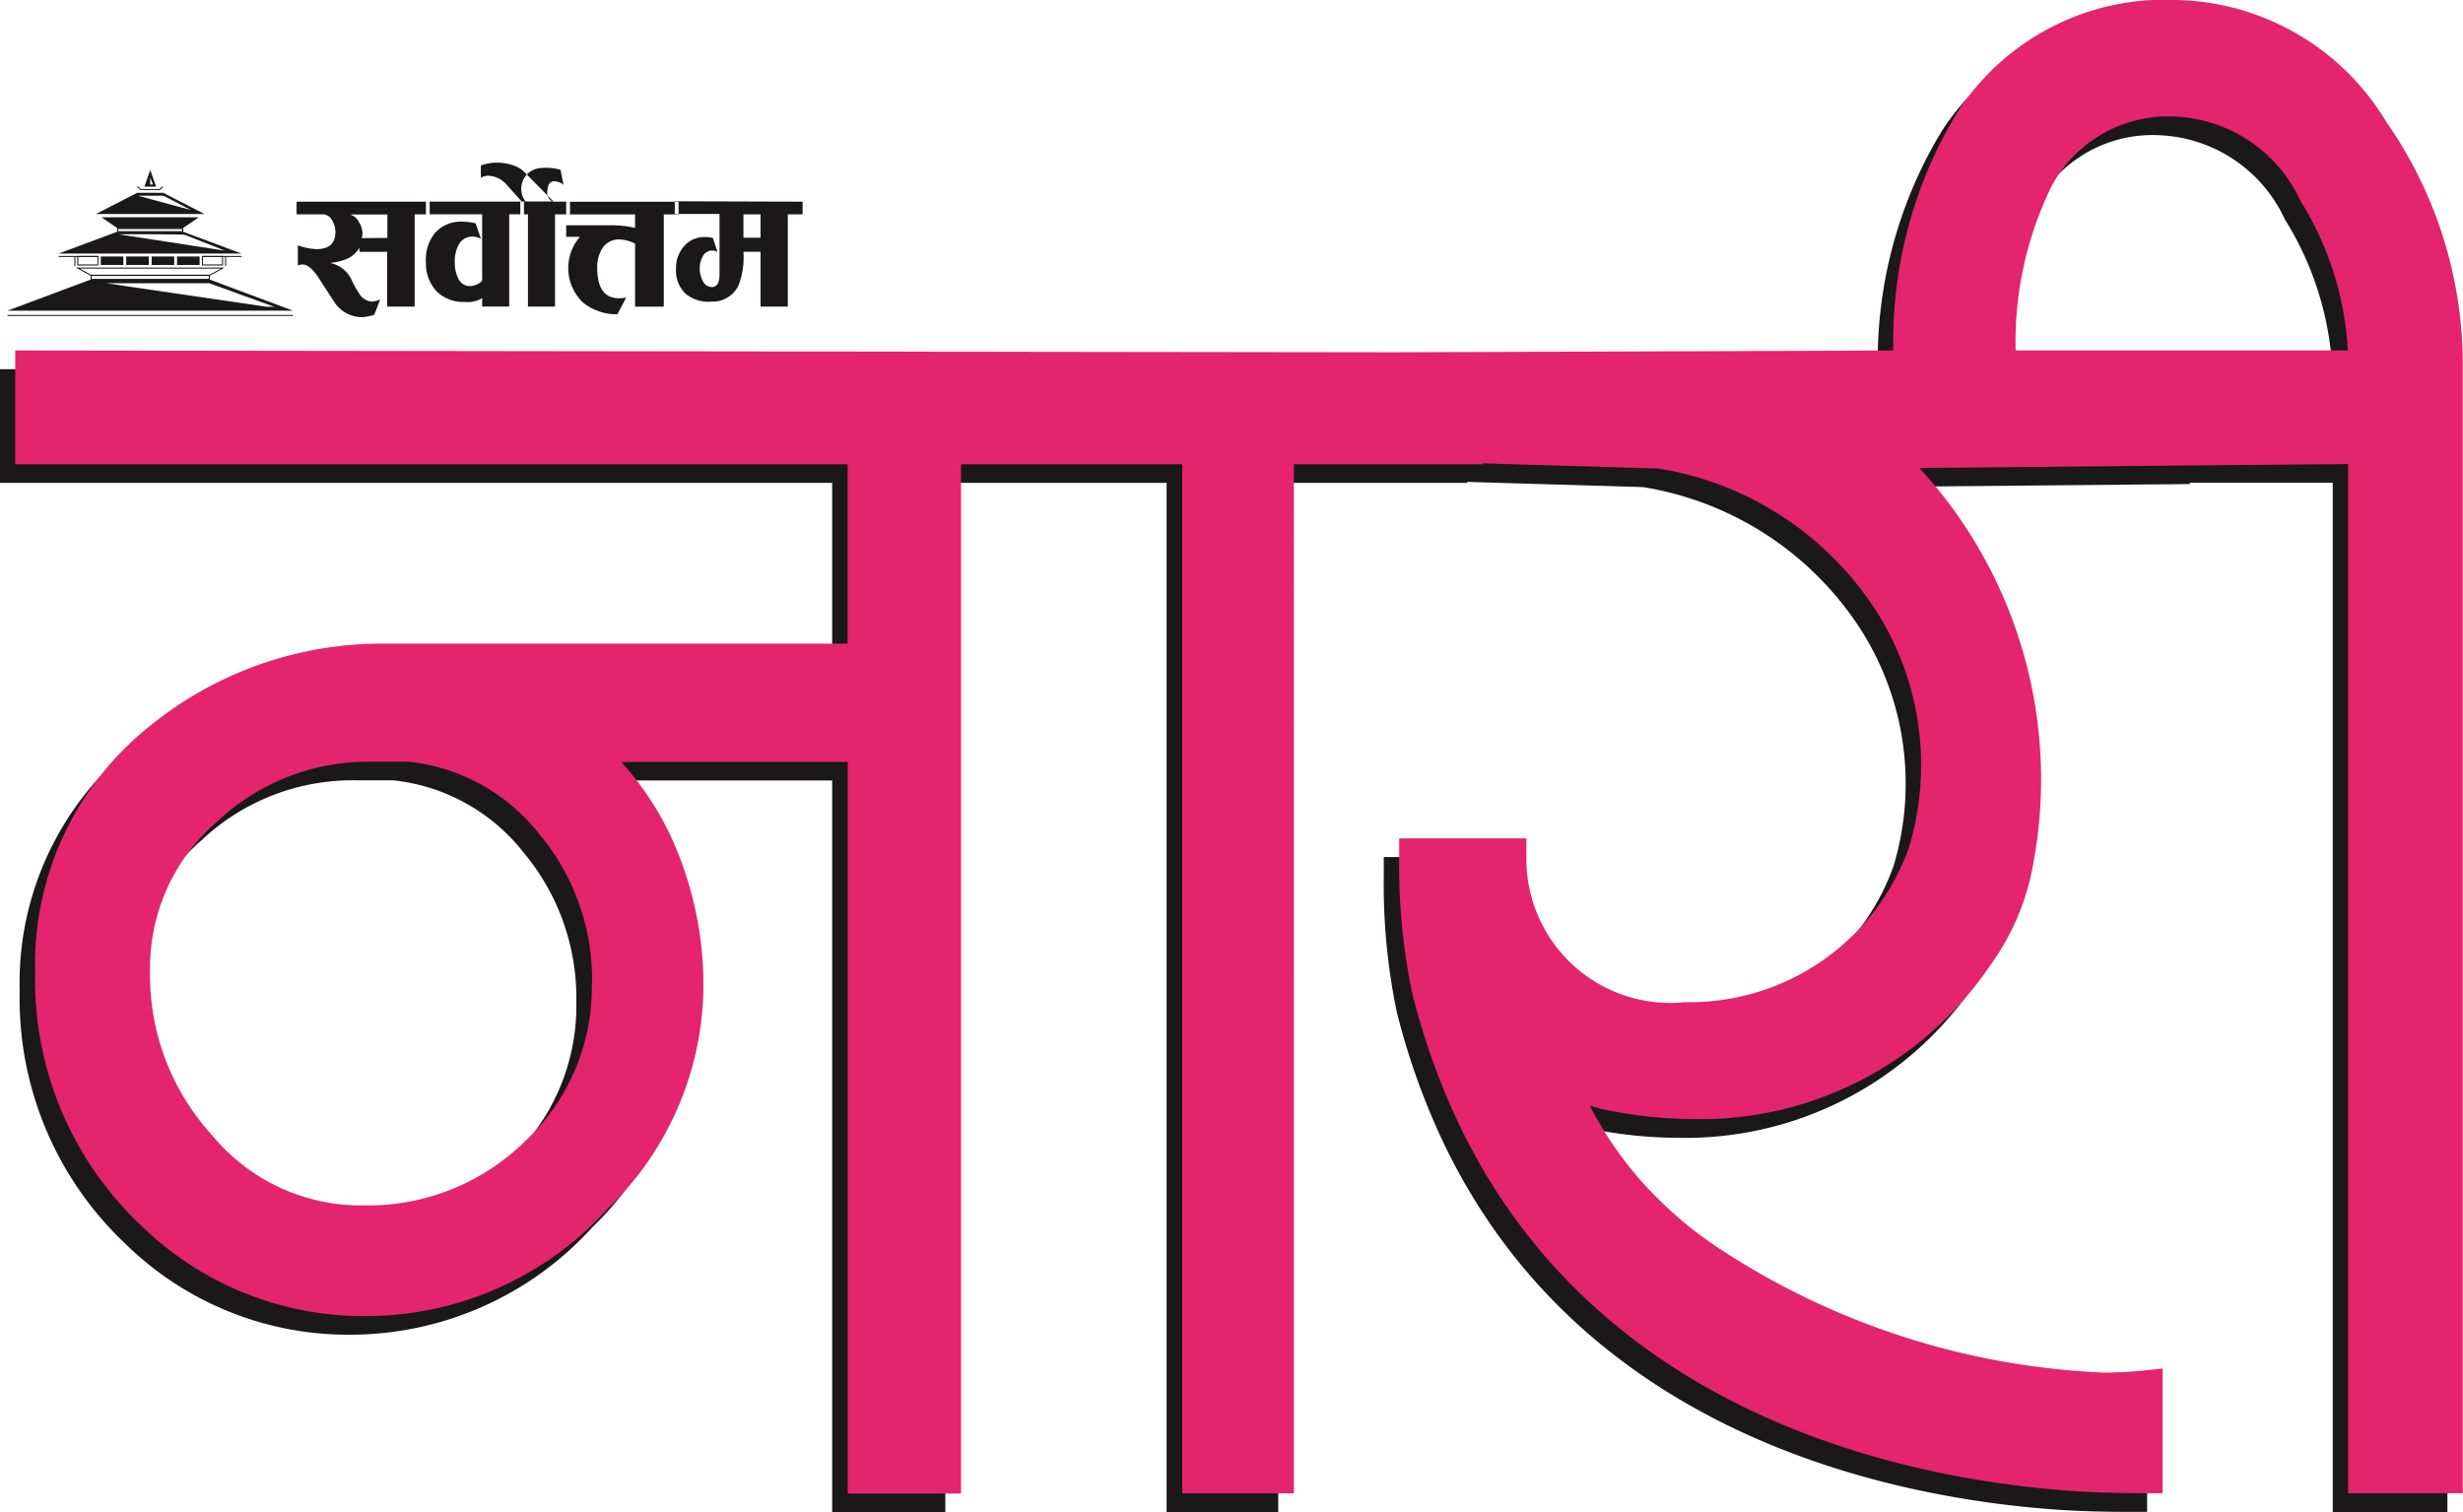 <svg xmlns="http://www.w3.org/2000/svg" width="42.052" height="25.82" viewBox="0 0 42.052 25.82">
  <g id="Group_163" data-name="Group 163" transform="translate(-517.492 -429.689)">
    <path id="Path_324" data-name="Path 324" d="M557.971,432.09a4.283,4.283,0,0,0-3.579-2.083,4.217,4.217,0,0,0-3.739,1.907,7.547,7.547,0,0,0-1.1,4.079H517.492v1.941H531.7V441h-7.854a6.282,6.282,0,0,0-4.072,1.414,5.2,5.2,0,0,0-1.946,4.2,5.752,5.752,0,0,0,1.8,4.31,5.425,5.425,0,0,0,3.852,1.557,5.579,5.579,0,0,0,4.125-1.834,5.329,5.329,0,0,0,1.632-3.747,6.057,6.057,0,0,0-.581-2.665,5.236,5.236,0,0,0-.823-1.218H531.7v12.495h1.932V437.934h3.778v17.575h1.906V437.934h3.231l-.009-.016,3.005.089a5.45,5.45,0,0,1,3.726,2.444,4.893,4.893,0,0,1,.552,4.029A3.98,3.98,0,0,1,546,447.12a2.457,2.457,0,0,1-2.71-2.485v-.311h-2.172v.311a10.707,10.707,0,0,0,.221,2.331,11.959,11.959,0,0,0,.781,2.2c2.324,4.921,7.438,6.051,10.279,6.287.408.035.892.054,1.441.054h.311V453.38l-.344.036a6.607,6.607,0,0,1-.661.033,12.908,12.908,0,0,1-6.564-2.12,6.764,6.764,0,0,1-1.384-1.211,6.412,6.412,0,0,1-.828-1.23,2.414,2.414,0,0,0,.3.08,7.554,7.554,0,0,0,1.483.151,5.957,5.957,0,0,0,5.038-2.6,4.206,4.206,0,0,0,.707-1.536A7.843,7.843,0,0,0,550,438l4.88-.045v-.021h2.44v17.575h1.958V436.3A7.24,7.24,0,0,0,557.971,432.09Zm-6.331,3.9a6.052,6.052,0,0,1,.616-2.807A2.256,2.256,0,0,1,554.392,432a2.471,2.471,0,0,1,2.112,1.438,5.372,5.372,0,0,1,.809,2.555H551.64Zm-24.308,10.8a3.6,3.6,0,0,1-1.135,2.7,3.771,3.771,0,0,1-2.737,1.1,3.281,3.281,0,0,1-2.6-1.184,4.057,4.057,0,0,1-1.071-2.847,3.287,3.287,0,0,1,1.135-2.513,3.758,3.758,0,0,1,2.636-1.032h.642a3.264,3.264,0,0,1,2.23,1.234A3.867,3.867,0,0,1,527.332,446.791Z" fill="#1a1818"/>
    <path id="Path_325" data-name="Path 325" d="M523.634,433.91a.462.462,0,0,1-.242.209,1.18,1.18,0,0,1-.263.061.513.513,0,0,1,.364.284,1.55,1.55,0,0,0,.13.235.275.275,0,0,0,.213.14.391.391,0,0,0,.147-.036l-.1.259a.683.683,0,0,1-.227.043.568.568,0,0,1-.437-.23q-.016-.023-.284-.436c-.1-.156-.194-.234-.278-.234a.193.193,0,0,0-.08.018v-.345a1,1,0,0,0,.321.065c.215,0,.321-.1.321-.292a.372.372,0,0,0-.05-.187.194.194,0,0,0-.144-.115h-.469v-.216h2.272v.216h-.256v1.576h-.469v-.936h-.472a.343.343,0,0,1,0-.079Zm.472-.158v-.4h-.638a.241.241,0,0,1,.148.122.376.376,0,0,1,.065.195.243.243,0,0,1-.015.086Zm1.6.022-.094-.271a.9.9,0,0,0-.223-.028.585.585,0,0,0-.477.2.733.733,0,0,0-.148.5.7.7,0,0,0,.185.492.653.653,0,0,0,.486.178.466.466,0,0,0,.289-.065v.144h.462v-1.576h.252v-.216h-1.674v.216h.96v1.137a.327.327,0,0,1-.213.09.219.219,0,0,1-.2-.144.572.572,0,0,1-.054-.263.613.613,0,0,1,.061-.291.263.263,0,0,1,.238-.148.3.3,0,0,1,.155.044Zm.8,1.151v-1.576h-.13v-.216h.848v.216h-.256v1.576Zm-.811-2.407a.768.768,0,0,1,.3-.051.836.836,0,0,1,.244.041.483.483,0,0,1,.2.113l.5.508h-.54l-.275-.306a.44.44,0,0,0-.292-.133.24.24,0,0,0-.13.036v-.208Zm1.234.615h-.461a.355.355,0,0,1,.237-.573.917.917,0,0,1,.357.029l.051.256a.276.276,0,0,0-.156-.061.106.106,0,0,0-.107.093.358.358,0,0,0-.015.094.165.165,0,0,0,.094.162Zm.23.6h.235a.813.813,0,0,0,.053,1.123.911.911,0,0,0,.585.2l.151-.285a.716.716,0,0,1-.122.011c-.245,0-.369-.167-.372-.507a.6.6,0,0,1,.083-.339.328.328,0,0,1,.292-.158.608.608,0,0,1,.271.072v1.076h.49v-1.576h.253v-.216h-1.919v.216h1.176v.23a1.8,1.8,0,0,0-.44-.043h-.736v.2Zm4.036-.6v.216h-.252v1.576h-.466v-.936h-.292a1.343,1.343,0,0,1-.082.569.486.486,0,0,1-.462.281.6.6,0,0,1-.444-.135.545.545,0,0,1-.163-.426.56.56,0,0,1,.138-.386.462.462,0,0,1,.364-.155.636.636,0,0,1,.127.015l.078.237a.239.239,0,0,0-.093-.021.177.177,0,0,0-.162.108.4.4,0,0,0-.047.2.433.433,0,0,0,.047.2.178.178,0,0,0,.162.115c.086,0,.129-.074.129-.22v-1.029h-.764v-.216Zm-1.01.216v.4h.292v-.4Z" fill="#1a1818" fill-rule="evenodd"/>
    <path id="Path_326" data-name="Path 326" d="M558.236,431.773a4.284,4.284,0,0,0-3.579-2.084,4.219,4.219,0,0,0-3.74,1.907,7.54,7.54,0,0,0-1.1,4.078l-8.542.031-23.523-.031v1.942h14.212v3.065h-7.855a6.27,6.27,0,0,0-4.071,1.416,5.2,5.2,0,0,0-1.946,4.2,5.752,5.752,0,0,0,1.8,4.31,5.432,5.432,0,0,0,3.853,1.557,5.578,5.578,0,0,0,4.125-1.835,5.326,5.326,0,0,0,1.631-3.746,6.058,6.058,0,0,0-.581-2.666,5.193,5.193,0,0,0-.822-1.217h3.868v12.494H533.9V437.616h3.777v17.575h1.906V437.616h3.231l-.008-.015,3,.089a5.449,5.449,0,0,1,3.726,2.443,4.892,4.892,0,0,1,.552,4.03,3.978,3.978,0,0,1-3.821,2.64,2.458,2.458,0,0,1-2.71-2.485v-.312h-2.172v.312a10.641,10.641,0,0,0,.222,2.33,11.893,11.893,0,0,0,.781,2.2c2.323,4.92,7.438,6.05,10.278,6.286.409.036.893.054,1.441.054h.312v-2.129l-.344.036a6.343,6.343,0,0,1-.661.033,12.923,12.923,0,0,1-6.565-2.119,6.731,6.731,0,0,1-1.384-1.212,6.378,6.378,0,0,1-.828-1.23,2.422,2.422,0,0,0,.3.08,7.5,7.5,0,0,0,1.483.152,5.961,5.961,0,0,0,5.039-2.6,4.232,4.232,0,0,0,.707-1.536,7.844,7.844,0,0,0-1.9-6.983l4.88-.045,2.44-.022v17.575h1.958v-19.2A7.242,7.242,0,0,0,558.236,431.773Zm-6.33,3.9a6.046,6.046,0,0,1,.614-2.806,2.256,2.256,0,0,1,2.137-1.185,2.47,2.47,0,0,1,2.112,1.438,5.36,5.36,0,0,1,.808,2.553h-5.671Zm-24.31,10.8a3.6,3.6,0,0,1-1.134,2.7,3.82,3.82,0,0,1-2.737,1.1,3.285,3.285,0,0,1-2.6-1.185,4.055,4.055,0,0,1-1.071-2.847,3.286,3.286,0,0,1,1.135-2.512,3.757,3.757,0,0,1,2.636-1.032h.643a3.263,3.263,0,0,1,2.23,1.234A3.866,3.866,0,0,1,527.6,446.474Z" fill="#e4246d"/>
    <g id="Group_162" data-name="Group 162">
      <path id="Path_327" data-name="Path 327" d="M519.5,433.588l-.275-.188h1.66l-.275.188Z" fill="#1a1818"/>
      <rect id="Rectangle_124" data-name="Rectangle 124" width="0.669" height="0.017" transform="translate(518.495 434.06)" fill="#1a1818"/>
      <rect id="Rectangle_125" data-name="Rectangle 125" width="0.668" height="0.017" transform="translate(520.95 434.06)" fill="#1a1818"/>
      <rect id="Rectangle_126" data-name="Rectangle 126" width="4.873" height="0.017" transform="translate(517.62 435.068)" fill="#1a1818"/>
      <path id="Path_328" data-name="Path 328" d="M520.62,433.653h-1.127v-.074h1.127Zm-1.109-.017H520.6V433.6h-1.092Z" fill="#1a1818"/>
      <path id="Path_329" data-name="Path 329" d="M520.226,432.934h-.338l-.054-.054.012-.012.049.049h.323l.048-.048.012.012Z" fill="#1a1818"/>
      <path id="Path_330" data-name="Path 330" d="M521.068,434.4h-2.022l-.26-.141h2.541Zm-2.018-.017h2.013l.2-.107h-2.407Z" fill="#1a1818"/>
      <path id="Path_331" data-name="Path 331" d="M521.074,434.468h-2.035v-.088h2.035Zm-2.018-.017h2V434.4h-2Z" fill="#1a1818"/>
      <rect id="Rectangle_127" data-name="Rectangle 127" width="0.385" height="0.145" transform="translate(519.213 434.069)" fill="#1a1818"/>
      <rect id="Rectangle_128" data-name="Rectangle 128" width="0.385" height="0.145" transform="translate(519.647 434.069)" fill="#1a1818"/>
      <rect id="Rectangle_129" data-name="Rectangle 129" width="0.385" height="0.145" transform="translate(520.081 434.069)" fill="#1a1818"/>
      <rect id="Rectangle_130" data-name="Rectangle 130" width="0.385" height="0.145" transform="translate(520.515 434.069)" fill="#1a1818"/>
      <path id="Path_332" data-name="Path 332" d="M521.3,434.222h-.36v-.162h.36Zm-.343-.017h.326v-.128h-.326Z" fill="#1a1818"/>
      <path id="Path_333" data-name="Path 333" d="M519.172,434.222h-.361v-.162h.361Zm-.344-.017h.327v-.128h-.327Z" fill="#1a1818"/>
      <rect id="Rectangle_131" data-name="Rectangle 131" width="0.017" height="0.161" transform="translate(518.762 434.069)" fill="#1a1818"/>
      <rect id="Rectangle_132" data-name="Rectangle 132" width="0.017" height="0.161" transform="translate(521.335 434.069)" fill="#1a1818"/>
      <path id="Path_334" data-name="Path 334" d="M520.611,433.644H519.5l-1.007.375h3.123Zm-.925.045c.312,0,.623,0,.934.007a.257.257,0,0,1,.088.027l.413.163c.071.028.141.055.211.084l-1.816-.28Z" fill="#1a1818"/>
      <path id="Path_335" data-name="Path 335" d="M520.278,432.981h-.443l-.706.363h1.855Zm-.37.05c.118,0,.237,0,.355,0a.1.1,0,0,1,.037.009l.338.176.108.058-.892-.241A.452.452,0,0,1,519.908,433.031Z" fill="#1a1818"/>
      <path id="Path_336" data-name="Path 336" d="M520.057,432.592l-.1.284h.2Zm0,.129h0c.015.039.03.079.046.119h-.047Z" fill="#1a1818"/>
      <path id="Path_337" data-name="Path 337" d="M521.065,434.46h-2.017l-1.428.534h4.873Zm-1.764.065h1.74a.076.076,0,0,1,.021,0l.069.025c.143.051.286.1.429.156l.408.147.208.074h-.14Z" fill="#1a1818"/>
    </g>
  </g>
</svg>

